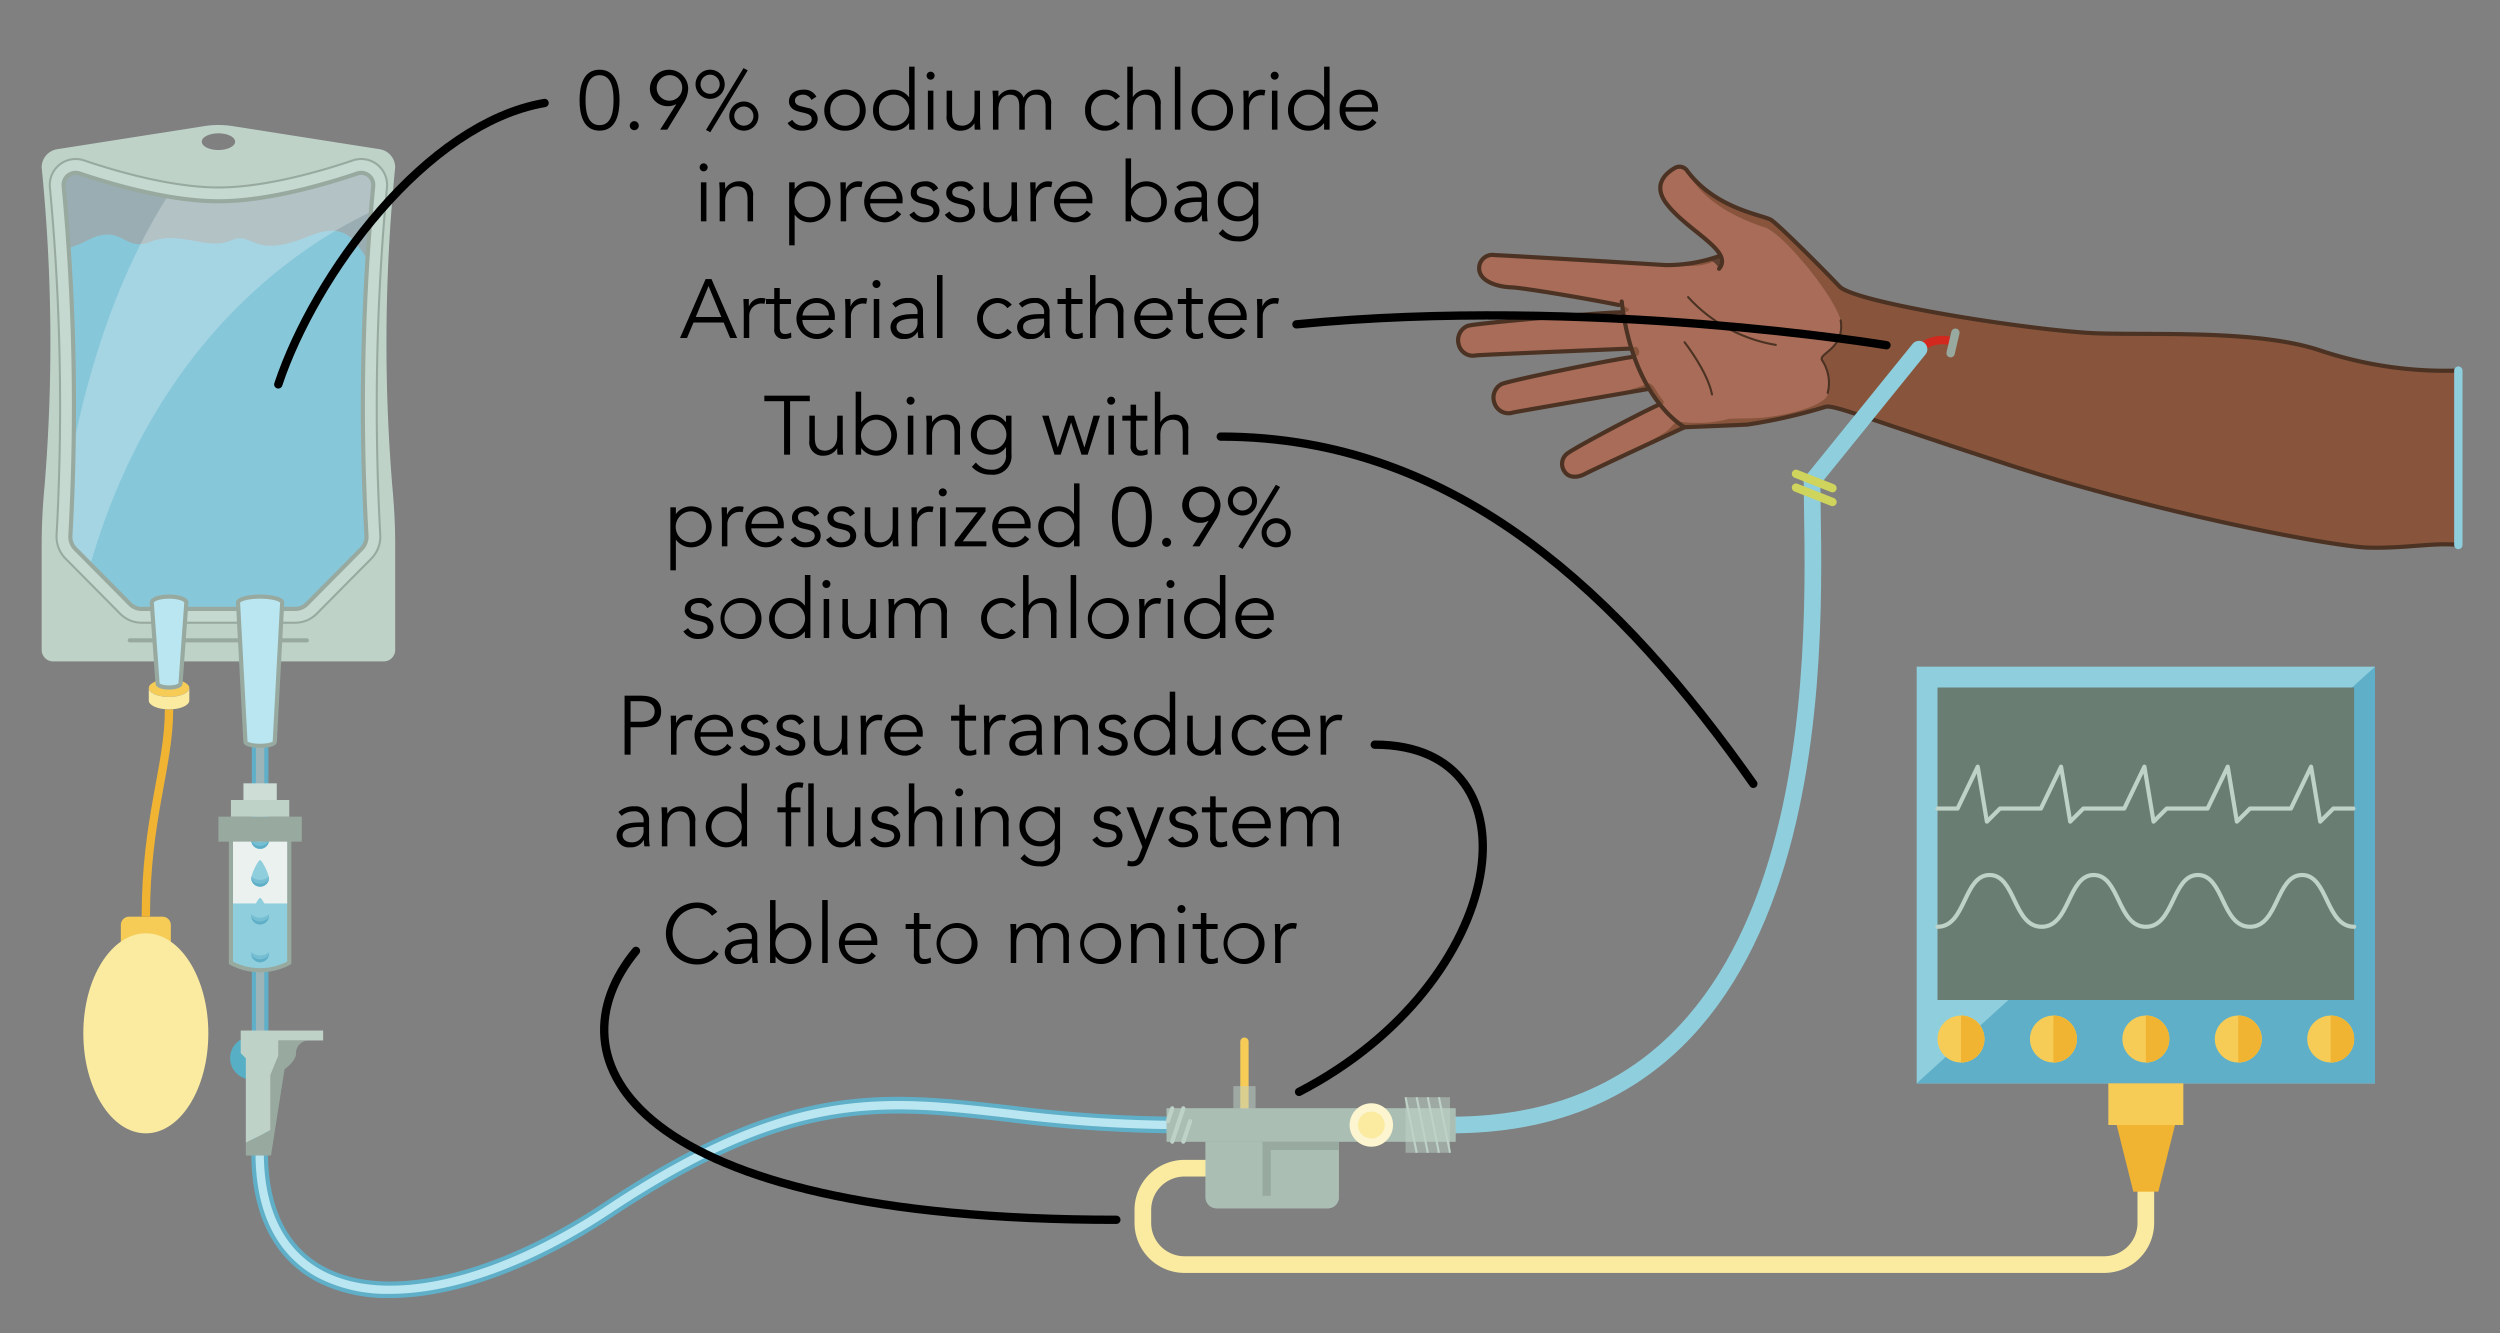 <svg id="Layer_1" data-name="Layer 1" xmlns="http://www.w3.org/2000/svg" width="300" height="160" viewBox="0 0 300 160"><rect x="0" y="0" width="300" height="160" fill="#808080" stroke="none"/><defs><style>.cls-1{fill:#f6cc57;}.cls-2,.cls-26{fill:#faeba0;}.cls-15,.cls-20,.cls-22,.cls-25,.cls-27,.cls-28,.cls-3,.cls-30,.cls-36,.cls-37,.cls-38,.cls-39,.cls-40,.cls-41,.cls-42,.cls-5,.cls-6{fill:none;}.cls-3{stroke:#f0b432;}.cls-22,.cls-25,.cls-26,.cls-27,.cls-28,.cls-3,.cls-38,.cls-4,.cls-40{stroke-miterlimit:10;}.cls-18,.cls-21,.cls-4,.cls-7{fill:#b9e6f0;}.cls-4,.cls-7{stroke:#5fafc8;}.cls-15,.cls-21,.cls-27,.cls-30,.cls-36,.cls-4,.cls-7{stroke-width:0.5px;}.cls-5{stroke:#faeba0;}.cls-11,.cls-15,.cls-20,.cls-21,.cls-22,.cls-27,.cls-30,.cls-36,.cls-37,.cls-38,.cls-39,.cls-40,.cls-41,.cls-42,.cls-5,.cls-6,.cls-7{stroke-linecap:round;}.cls-11,.cls-15,.cls-20,.cls-21,.cls-30,.cls-36,.cls-37,.cls-39,.cls-41,.cls-42,.cls-5,.cls-6,.cls-7{stroke-linejoin:round;}.cls-5,.cls-6{stroke-width:2px;}.cls-38,.cls-6{stroke:#8fcedd;}.cls-7{fill-opacity:0.5;}.cls-8{fill:#56afc4;}.cls-23,.cls-9{fill:#98aaa0;}.cls-10,.cls-24{fill:#bed2c8;}.cls-11{fill:#ebf1ee;}.cls-11,.cls-15,.cls-20,.cls-21,.cls-28,.cls-40{stroke:#98aaa0;}.cls-11,.cls-20,.cls-25,.cls-37{stroke-width:0.25px;}.cls-12{fill:#8fcedd;}.cls-13,.cls-14{fill:#5fafc8;}.cls-14,.cls-23,.cls-24{opacity:0.5;}.cls-16{fill:#ceddd6;}.cls-17{fill:#e3f5f9;fill-opacity:0.2;}.cls-18{fill-opacity:0.45;}.cls-19{fill:#fff;opacity:0.25;}.cls-22{stroke:#f6cc57;}.cls-25,.cls-27,.cls-30{stroke:#bed2c8;}.cls-26{stroke:#fcf5cf;}.cls-29{fill:#697d73;}.cls-31{fill:#f0b432;}.cls-32{fill:#88553c;}.cls-33{fill:#94664f;}.cls-34{fill:#fa827d;opacity:0.2;}.cls-35{fill:#5f4132;}.cls-36,.cls-37{stroke:#4b3223;}.cls-39{stroke:#d2281e;}.cls-41{stroke:#000;}.cls-42{stroke:#ced45c;}</style></defs><path class="cls-1" d="M15.5,110h4a1,1,0,0,1,1,1v3a0,0,0,0,1,0,0h-6a0,0,0,0,1,0,0v-3A1,1,0,0,1,15.5,110Z"/><ellipse class="cls-2" cx="17.5" cy="124" rx="7.5" ry="12"/><path class="cls-3" d="M17.5,110c0-11.785,2.785-18.023,2.785-24.873"/><path class="cls-4" d="M46.795,155.513a18.335,18.335,0,0,1-8.722-1.956c-5.012-2.686-7.661-7.936-7.661-15.183a.75.75,0,0,1,1.5,0c0,6.659,2.376,11.452,6.87,13.861,7.59,4.065,20.542,1.119,33.798-7.697,22.024-14.644,33.138-13.389,48.516-11.649A167.06,167.06,0,0,0,140.871,134.25a.75.75,0,0,1,0,1.5,168.226,168.226,0,0,1-19.944-1.371c-15.063-1.706-25.948-2.935-47.517,11.409C63.858,152.14,54.392,155.513,46.795,155.513Z"/><path class="cls-5" d="M145.345,140.184h-3.202a5,5,0,0,0-5,5v1.567a5,5,0,0,0,5,5H252.5a5,5,0,0,0,5-5v-6.079"/><path class="cls-6" d="M217.446,57.762C217.446,72.598,221.795,135,174.138,135"/><path class="cls-7" d="M31.962,137.345V89.457a.75.75,0,0,0-1.5,0v47.888"/><circle class="cls-8" cx="30.181" cy="126.969" r="2.57"/><path class="cls-9" d="M32.461,128.979,33.411,126.669v-1.812h3.565a1.516,1.516,0,0,0-1.453,1.571c0,.896-1.378,1.883-1.378,1.883l-1.63,10.357H29.499v-1.535l2.961-1.529Z"/><polygon class="cls-10" points="38.778 123.667 38.778 124.857 36.976 124.857 33.411 124.857 33.411 126.669 32.461 128.979 32.461 135.603 29.499 137.133 29.499 126.995 28.886 126.382 28.886 124.857 28.886 123.667 38.778 123.667"/><path class="cls-11" d="M34.712,100.179v15.368a7.431,7.431,0,0,1-7,0v-15.368Z"/><path class="cls-12" d="M34.712,108.418v7.129a7.431,7.431,0,0,1-7,0v-7.129Z"/><path class="cls-12" d="M30.138,105.314a1.074,1.074,0,0,0,2.147,0,6.301,6.301,0,0,0-.919-1.997.18.18,0,0,0-.309,0A6.302,6.302,0,0,0,30.138,105.314Z"/><path class="cls-13" d="M31.212,106.053a1.246,1.246,0,0,0,1.059-.592,1.068,1.068,0,0,1-2.118,0A1.246,1.246,0,0,0,31.212,106.053Z"/><path class="cls-14" d="M31.212,105.588a1.56,1.56,0,0,0,1.054-.413.836.836,0,0,1,.019.139,1.074,1.074,0,1,1-2.147,0,.837.837,0,0,1,.019-.139A1.56,1.56,0,0,0,31.212,105.588Z"/><path class="cls-12" d="M30.138,100.779a1.074,1.074,0,0,0,2.147,0,6.301,6.301,0,0,0-.919-1.997.18.18,0,0,0-.309,0A6.302,6.302,0,0,0,30.138,100.779Z"/><path class="cls-13" d="M31.212,101.518a1.246,1.246,0,0,0,1.059-.592,1.068,1.068,0,0,1-2.118,0A1.246,1.246,0,0,0,31.212,101.518Z"/><path class="cls-14" d="M31.212,101.053a1.56,1.56,0,0,0,1.054-.413.836.836,0,0,1,.019.139,1.074,1.074,0,1,1-2.147,0,.837.837,0,0,1,.019-.139A1.56,1.56,0,0,0,31.212,101.053Z"/><path class="cls-12" d="M30.138,109.848a1.074,1.074,0,0,0,2.147,0,6.301,6.301,0,0,0-.919-1.997.18.18,0,0,0-.309,0A6.302,6.302,0,0,0,30.138,109.848Z"/><path class="cls-13" d="M31.212,110.588a1.246,1.246,0,0,0,1.059-.592,1.068,1.068,0,0,1-2.118,0A1.246,1.246,0,0,0,31.212,110.588Z"/><path class="cls-14" d="M31.212,110.123a1.56,1.56,0,0,0,1.054-.413.836.836,0,0,1,.019.139,1.074,1.074,0,1,1-2.147,0,.837.837,0,0,1,.019-.139A1.56,1.56,0,0,0,31.212,110.123Z"/><path class="cls-12" d="M30.138,114.383a1.074,1.074,0,0,0,2.147,0,6.301,6.301,0,0,0-.919-1.997.18.18,0,0,0-.309,0A6.302,6.302,0,0,0,30.138,114.383Z"/><path class="cls-13" d="M31.212,115.123a1.246,1.246,0,0,0,1.059-.592,1.068,1.068,0,0,1-2.118,0A1.246,1.246,0,0,0,31.212,115.123Z"/><path class="cls-14" d="M31.212,114.657a1.56,1.56,0,0,0,1.054-.413.836.836,0,0,1,.019.139,1.074,1.074,0,1,1-2.147,0,.837.837,0,0,1,.019-.139A1.56,1.56,0,0,0,31.212,114.657Z"/><path class="cls-15" d="M34.712,100.179v15.368a7.431,7.431,0,0,1-7,0v-15.368Z"/><rect class="cls-9" x="26.212" y="98" width="10" height="2.997" transform="translate(62.424 198.997) rotate(180)"/><rect class="cls-10" x="27.712" y="96" width="7" height="2"/><rect class="cls-16" x="29.212" y="94" width="4" height="2"/><path class="cls-13" d="M8.28,29.741a12.973,12.973,0,0,0,2.154-.873c4.282-2.202,4.282,1.468,7.707.122s6.728,1.101,9.542-.122,2.447,2.324,9.297-.489c4.542-1.865,5.428.409,7.077,2.653a295.617,295.617,0,0,0-.079,33.251,2.078,2.078,0,0,1-.601,1.585l-6.561,6.622a1.953,1.953,0,0,1-1.387.578l-18.433,0a1.953,1.953,0,0,1-1.387-.578L9.047,65.869a2.078,2.078,0,0,1-.601-1.585A294.187,294.187,0,0,0,8.28,29.741Z"/><ellipse class="cls-1" cx="20.285" cy="82.564" rx="2.431" ry="1.064"/><path class="cls-10" d="M5,20.084a2.206,2.206,0,0,1,1.864-2.18l17.658-2.772a10.895,10.895,0,0,1,3.379,0l17.658,2.772a2.206,2.206,0,0,1,1.864,2.18,211.805,211.805,0,0,0-.36,38.113c.229,2.38.36,4.768.36,7.159v12.629A1.386,1.386,0,0,1,46.038,79.371H6.386A1.386,1.386,0,0,1,5,77.985V65.356c0-2.391.131-4.779.36-7.159A211.81,211.81,0,0,0,5,20.084ZM26.212,16c-1.105,0-2,.448-2,1,0,.552.895,1,2,1,1.105,0,2-.448,2-1C28.212,16.448,27.316,16,26.212,16ZM8.446,64.284a2.078,2.078,0,0,0,.601,1.585l6.561,6.622a1.953,1.953,0,0,0,1.387.578H35.428a1.953,1.953,0,0,0,1.387-.578l6.561-6.622a2.078,2.078,0,0,0,.601-1.585A281.631,281.631,0,0,1,44.784,22.343a1.451,1.451,0,0,0-1.907-1.525c-3.516,1.192-10.676,3.336-16.665,3.336-5.989,0-13.149-2.144-16.665-3.336a1.45,1.45,0,0,0-1.907,1.525A281.629,281.629,0,0,1,8.446,64.284Z"/><path class="cls-17" d="M6.768,20.116a3.1,3.1,0,0,1,3.311-.869c3.58,1.213,10.435,3.248,16.133,3.248,5.697,0,12.553-2.035,16.133-3.248A3.108,3.108,0,0,1,46.433,22.518a282.426,282.426,0,0,0-.801,41.67,3.745,3.745,0,0,1-1.078,2.848l-6.561,6.622a3.635,3.635,0,0,1-2.565,1.069H16.995a3.635,3.635,0,0,1-2.565-1.07L7.87,67.036a3.745,3.745,0,0,1-1.078-2.848A282.428,282.428,0,0,0,5.991,22.518,3.106,3.106,0,0,1,6.768,20.116ZM8.446,64.284a2.078,2.078,0,0,0,.601,1.585l6.561,6.622a1.953,1.953,0,0,0,1.387.578H35.428a1.953,1.953,0,0,0,1.387-.578l6.561-6.622a2.078,2.078,0,0,0,.601-1.585,281.635,281.635,0,0,1,.807-41.941,1.45,1.45,0,0,0-1.907-1.525c-3.516,1.192-10.676,3.336-16.665,3.336S13.063,22.01,9.546,20.818a1.45,1.45,0,0,0-1.907,1.525A281.632,281.632,0,0,1,8.446,64.284Z"/><path class="cls-18" d="M9.546,20.818c3.516,1.192,10.676,3.336,16.665,3.336s13.149-2.144,16.665-3.336a1.45,1.45,0,0,1,1.907,1.525,281.629,281.629,0,0,0-.807,41.941,2.078,2.078,0,0,1-.601,1.585l-6.561,6.622a1.953,1.953,0,0,1-1.387.578l-18.433,0a1.953,1.953,0,0,1-1.387-.578l-6.561-6.622a2.078,2.078,0,0,1-.601-1.585A281.629,281.629,0,0,0,7.639,22.343,1.45,1.45,0,0,1,9.546,20.818Z"/><path class="cls-19" d="M26.212,24.154c5.989,0,13.149-2.144,16.665-3.336a1.45,1.45,0,0,1,1.907,1.525q-.164,1.548-.301,3.097c-8.41,3.986-25.823,15.23-33.627,42.254L9.047,65.869a2.078,2.078,0,0,1-.601-1.585c.098-1.7.297-5.65.386-10.933,1.999-9.756,5.425-20.554,11.277-29.783A36.601,36.601,0,0,0,26.212,24.154Z"/><path class="cls-20" d="M35.428,74.727a3.635,3.635,0,0,0,2.565-1.069l6.561-6.622a3.745,3.745,0,0,0,1.078-2.848A282.425,282.425,0,0,1,46.433,22.518a3.105,3.105,0,0,0-4.088-3.27c-3.58,1.213-10.436,3.248-16.133,3.248-5.698,0-12.554-2.035-16.133-3.248a3.108,3.108,0,0,0-4.088,3.27A282.429,282.429,0,0,1,6.791,64.188a3.745,3.745,0,0,0,1.078,2.848l6.561,6.622a3.635,3.635,0,0,0,2.565,1.07Z"/><path class="cls-15" d="M16.995,73.069a1.953,1.953,0,0,1-1.387-.578L9.047,65.869a2.078,2.078,0,0,1-.601-1.585A281.63,281.63,0,0,0,7.639,22.343a1.45,1.45,0,0,1,1.907-1.525c3.517,1.192,10.676,3.336,16.665,3.336s13.149-2.144,16.665-3.336a1.45,1.45,0,0,1,1.907,1.525,281.629,281.629,0,0,0-.807,41.941,2.078,2.078,0,0,1-.601,1.585l-6.561,6.622a1.953,1.953,0,0,1-1.387.578Z"/><line class="cls-15" x1="36.82" y1="76.841" x2="15.573" y2="76.841"/><path class="cls-21" d="M32.97,89.028c0,.261-.787.472-1.758.472s-1.758-.211-1.758-.472L28.563,72.303c0-.393,1.186-.711,2.649-.711s2.649.318,2.649.711Z"/><path class="cls-21" d="M21.663,82.028c0,.261-.617.472-1.378.472s-1.378-.211-1.378-.472L18.209,72.303c0-.393.929-.711,2.076-.711s2.076.318,2.076.711Z"/><path class="cls-2" d="M20.285,83.627c1.342,0,2.431-.476,2.431-1.064v1.5c0,.587-1.088,1.064-2.431,1.064s-2.431-.476-2.431-1.064v-1.5C17.854,83.151,18.942,83.627,20.285,83.627Z"/><path d="M74.343,12.021c0,1.569-.369,3.658-2.398,3.658-2.028,0-2.398-2.089-2.398-3.658s.37-3.658,2.398-3.658C73.974,8.363,74.343,10.452,74.343,12.021Zm-4.077,0c0,1.119.14,2.998,1.679,2.998s1.68-1.879,1.68-2.998-.141-2.998-1.68-2.998S70.266,10.902,70.266,12.021Z"/><path d="M76.115,15.619a.54.54,0,1,1,.539-.539A.537.537,0,0,1,76.115,15.619Z"/><path d="M81.144,12.521,81.124,12.501a1.949,1.949,0,0,1-.979.24,2.115,2.115,0,0,1-2.159-2.188,2.302,2.302,0,0,1,4.598,0,3.408,3.408,0,0,1-.609,1.898l-1.909,3.108h-.85Zm-.859-3.498a1.53,1.53,0,1,0,1.579,1.529A1.488,1.488,0,0,0,80.284,9.023Z"/><path d="M85.204,11.861a1.749,1.749,0,1,1,1.759-1.749A1.734,1.734,0,0,1,85.204,11.861Zm0-2.898a1.149,1.149,0,1,0,1.159,1.149A1.145,1.145,0,0,0,85.204,8.963Zm.03,6.906-.52-.27,4.507-7.426.51.27Zm4.018-.189a1.749,1.749,0,1,1,1.759-1.749A1.734,1.734,0,0,1,89.252,15.68Zm0-2.898a1.149,1.149,0,1,0,1.159,1.149A1.145,1.145,0,0,0,89.252,12.781Z"/><path d="M97.374,11.991a1.09,1.09,0,0,0-1.01-.629c-.459,0-.969.199-.969.699,0,.439.31.6.919.739l.67.16A1.342,1.342,0,0,1,98.124,14.24c0,1.02-.91,1.439-1.819,1.439a2.038,2.038,0,0,1-1.799-.91l.569-.39a1.419,1.419,0,0,0,1.229.7c.54,0,1.1-.24,1.1-.78,0-.47-.4-.629-.89-.749l-.64-.15c-.32-.08-1.199-.34-1.199-1.229,0-.97.85-1.41,1.729-1.41a1.62,1.62,0,0,1,1.56.84Z"/><path d="M101.394,15.68a2.389,2.389,0,0,1-2.479-2.459,2.484,2.484,0,0,1,4.968,0A2.392,2.392,0,0,1,101.394,15.68Zm0-4.317a1.732,1.732,0,0,0-1.759,1.858,1.767,1.767,0,1,0,3.528,0A1.735,1.735,0,0,0,101.394,11.362Z"/><path d="M109.752,15.56h-.659v-.779h-.021a2.236,2.236,0,0,1-1.818.899,2.393,2.393,0,0,1-2.489-2.459,2.393,2.393,0,0,1,2.489-2.459,2.235,2.235,0,0,1,1.818.9h.021V8.004h.659Zm-2.498-.479a1.859,1.859,0,1,0,0-3.718,1.735,1.735,0,0,0-1.77,1.858A1.735,1.735,0,0,0,107.254,15.08Z"/><path d="M111.675,9.562a.479.479,0,1,1,.479-.479A.486.486,0,0,1,111.675,9.562Zm.33,5.997h-.66V10.882h.66Z"/><path d="M116.973,15.56a6.213,6.213,0,0,1-.03-.75h-.02a1.885,1.885,0,0,1-1.569.87,1.604,1.604,0,0,1-1.759-1.829V10.882h.659V13.471c0,1.039.29,1.609,1.27,1.609.14,0,1.419-.09,1.419-1.799V10.882h.66v3.648c0,.25.03.689.05,1.029Z"/><path d="M119.154,11.922c0-.351-.03-.689-.05-1.04h.709v.71h.021a1.788,1.788,0,0,1,1.509-.83,1.483,1.483,0,0,1,1.489.97,1.708,1.708,0,0,1,1.539-.97,1.604,1.604,0,0,1,1.759,1.829v2.969h-.659V12.831c0-.949-.27-1.469-1.18-1.469-.98,0-1.319.839-1.319,1.709v2.488h-.659V12.831c0-.949-.27-1.469-1.18-1.469-.159,0-1.319.09-1.319,1.799v2.398h-.659Z"/><path d="M133.862,11.981a1.403,1.403,0,0,0-1.17-.619,1.706,1.706,0,0,0-1.759,1.858,1.707,1.707,0,0,0,1.759,1.859A1.403,1.403,0,0,0,133.862,14.46l.539.41a2.263,2.263,0,0,1-1.709.81,2.335,2.335,0,0,1-2.479-2.459,2.335,2.335,0,0,1,2.479-2.459,2.267,2.267,0,0,1,1.709.81Z"/><path d="M135.274,8.004h.659v3.628h.021a1.885,1.885,0,0,1,1.569-.87,1.604,1.604,0,0,1,1.759,1.829v2.969h-.66V12.971c0-1.039-.289-1.608-1.269-1.608-.141,0-1.42.09-1.42,1.799v2.398h-.659Z"/><path d="M141.644,15.56h-.66V8.004h.66Z"/><path d="M145.472,15.68a2.389,2.389,0,0,1-2.479-2.459,2.484,2.484,0,0,1,4.968,0A2.392,2.392,0,0,1,145.472,15.68Zm0-4.317a1.732,1.732,0,0,0-1.759,1.858,1.767,1.767,0,1,0,3.528,0A1.735,1.735,0,0,0,145.472,11.362Z"/><path d="M149.233,12.342c0-.42-.021-.78-.04-1.46h.649V11.752h.02a1.539,1.539,0,0,1,1.499-.99,1.77,1.77,0,0,1,.49.061l-.13.649a1.108,1.108,0,0,0-.38-.05,1.464,1.464,0,0,0-1.449,1.499v2.639h-.659Z"/><path d="M152.963,9.562a.479.479,0,1,1,.479-.479A.485.485,0,0,1,152.963,9.562Zm.33,5.997h-.66V10.882h.66Z"/><path d="M159.551,15.56h-.659v-.779h-.021a2.236,2.236,0,0,1-1.818.899,2.393,2.393,0,0,1-2.489-2.459,2.393,2.393,0,0,1,2.489-2.459,2.235,2.235,0,0,1,1.818.9h.021V8.004h.659Zm-2.498-.479a1.859,1.859,0,1,0,0-3.718,1.735,1.735,0,0,0-1.77,1.858A1.735,1.735,0,0,0,157.053,15.08Z"/><path d="M161.454,13.4a1.746,1.746,0,0,0,3.218.87l.51.42a2.44,2.44,0,0,1-2.009.989,2.375,2.375,0,0,1-2.419-2.459,2.362,2.362,0,0,1,2.359-2.459,2.193,2.193,0,0,1,2.238,2.339v.3Zm3.178-.539a1.411,1.411,0,0,0-1.519-1.499,1.646,1.646,0,0,0-1.64,1.499Z"/><path d="M84.439,20.562a.479.479,0,1,1,.479-.479A.485.485,0,0,1,84.439,20.562Zm.33,5.997h-.66V21.882h.66Z"/><path d="M86.99,21.882a6.419,6.419,0,0,1,.029.75H87.04a1.885,1.885,0,0,1,1.569-.87,1.604,1.604,0,0,1,1.759,1.829v2.969H89.708V23.971c0-1.039-.289-1.608-1.269-1.608-.141,0-1.42.09-1.42,1.799v2.398h-.659V22.911c0-.249-.03-.689-.05-1.029Z"/><path d="M94.7,21.882h.659v.78h.021a2.235,2.235,0,0,1,1.818-.9,2.459,2.459,0,1,1,0,4.918,2.236,2.236,0,0,1-1.818-.899h-.021V29.438H94.7Zm2.498.48a1.859,1.859,0,1,0,0,3.718,1.735,1.735,0,0,0,1.77-1.859A1.735,1.735,0,0,0,97.198,22.362Z"/><path d="M100.881,23.342c0-.42-.021-.78-.04-1.46h.649V22.752h.02a1.539,1.539,0,0,1,1.499-.99,1.77,1.77,0,0,1,.49.061l-.13.649a1.108,1.108,0,0,0-.38-.05,1.464,1.464,0,0,0-1.449,1.499v2.639h-.659Z"/><path d="M104.411,24.4a1.746,1.746,0,0,0,3.218.87l.51.42a2.44,2.44,0,0,1-2.009.989,2.46,2.46,0,0,1-.06-4.918,2.193,2.193,0,0,1,2.238,2.339v.3Zm3.178-.539a1.411,1.411,0,0,0-1.519-1.499,1.646,1.646,0,0,0-1.64,1.499Z"/><path d="M111.989,22.991a1.09,1.09,0,0,0-1.01-.629c-.459,0-.969.199-.969.699,0,.439.31.6.919.739l.67.16a1.342,1.342,0,0,1,1.14,1.279c0,1.02-.91,1.439-1.819,1.439a2.038,2.038,0,0,1-1.799-.91l.569-.39a1.419,1.419,0,0,0,1.229.7c.54,0,1.1-.24,1.1-.78,0-.47-.4-.629-.89-.749l-.64-.15c-.32-.08-1.199-.34-1.199-1.229,0-.97.85-1.41,1.729-1.41a1.62,1.62,0,0,1,1.56.84Z"/><path d="M116.249,22.991a1.09,1.09,0,0,0-1.01-.629c-.459,0-.969.199-.969.699,0,.439.31.6.919.739l.67.16a1.342,1.342,0,0,1,1.14,1.279c0,1.02-.91,1.439-1.819,1.439a2.038,2.038,0,0,1-1.799-.91l.569-.39a1.419,1.419,0,0,0,1.229.7c.54,0,1.1-.24,1.1-.78,0-.47-.4-.629-.89-.749l-.64-.15c-.32-.08-1.199-.34-1.199-1.229,0-.97.85-1.41,1.729-1.41a1.62,1.62,0,0,1,1.56.84Z"/><path d="M121.408,26.56a6.215,6.215,0,0,1-.03-.75h-.02a1.885,1.885,0,0,1-1.569.87,1.604,1.604,0,0,1-1.759-1.829V21.882h.659V24.471c0,1.039.29,1.609,1.27,1.609.14,0,1.419-.09,1.419-1.799V21.882h.66v3.648c0,.25.03.689.05,1.029Z"/><path d="M123.66,23.342c0-.42-.021-.78-.04-1.46h.649V22.752h.02a1.539,1.539,0,0,1,1.499-.99,1.77,1.77,0,0,1,.49.061l-.13.649a1.108,1.108,0,0,0-.38-.05,1.464,1.464,0,0,0-1.449,1.499v2.639h-.659Z"/><path d="M127.19,24.4a1.746,1.746,0,0,0,3.218.87l.51.42a2.44,2.44,0,0,1-2.009.989,2.46,2.46,0,0,1-.06-4.918,2.193,2.193,0,0,1,2.238,2.339v.3Zm3.178-.539a1.411,1.411,0,0,0-1.519-1.499,1.646,1.646,0,0,0-1.64,1.499Z"/><path d="M135.07,19.004h.659v3.658H135.75a2.235,2.235,0,0,1,1.818-.9,2.459,2.459,0,1,1,0,4.918,2.236,2.236,0,0,1-1.818-.899h-.021v.779h-.659Zm2.498,3.358a1.859,1.859,0,1,0,0,3.718,1.735,1.735,0,0,0,1.77-1.859A1.735,1.735,0,0,0,137.568,22.362Z"/><path d="M144.179,23.691v-.12a1.059,1.059,0,0,0-1.199-1.209,2.078,2.078,0,0,0-1.429.549l-.4-.47a2.68,2.68,0,0,1,1.979-.68,1.57,1.57,0,0,1,1.709,1.659v2.089a7.612,7.612,0,0,0,.08,1.05h-.64a4.668,4.668,0,0,1-.061-.76h-.02a1.75,1.75,0,0,1-1.649.88,1.441,1.441,0,0,1-1.609-1.369c0-1.52,1.789-1.619,2.908-1.619Zm-.34.539c-.669,0-2.179.051-2.179.99,0,.619.569.859,1.1.859a1.367,1.367,0,0,0,1.419-1.51v-.34Z"/><path d="M146.73,27.499a2.219,2.219,0,0,0,1.789.859,1.65,1.65,0,0,0,1.819-1.839v-.84h-.021a2.006,2.006,0,0,1-1.749.88,2.373,2.373,0,0,1-2.438-2.379,2.345,2.345,0,0,1,2.379-2.419,2.153,2.153,0,0,1,1.809.9h.021v-.78h.659v4.638a2.236,2.236,0,0,1-2.508,2.438,2.894,2.894,0,0,1-2.249-.939ZM148.59,25.96a1.799,1.799,0,0,0,0-3.598,1.8,1.8,0,0,0,0,3.598Z"/><path d="M82.44,40.56h-.84l3.078-7.076h.7L88.457,40.56h-.84l-.779-1.859H83.22ZM83.489,38.041h3.068l-1.529-3.718Z"/><path d="M89.251,37.342c0-.42-.021-.78-.04-1.46h.649V36.752h.02a1.539,1.539,0,0,1,1.499-.99,1.77,1.77,0,0,1,.49.061l-.13.649a1.108,1.108,0,0,0-.38-.05,1.464,1.464,0,0,0-1.449,1.499v2.639H89.251Z"/><path d="M94.92,36.481H93.57v2.759c0,.699.27.84.68.84a1.476,1.476,0,0,0,.68-.18l.03.609a2.22,2.22,0,0,1-.89.17,1.089,1.089,0,0,1-1.16-1.249V36.481H91.921v-.6h.989V34.562h.66v1.319h1.35Z"/><path d="M96.281,38.4a1.746,1.746,0,0,0,3.218.87l.51.42A2.44,2.44,0,0,1,98,40.68a2.46,2.46,0,0,1-.06-4.918,2.193,2.193,0,0,1,2.238,2.339v.3Zm3.178-.539a1.411,1.411,0,0,0-1.519-1.499,1.646,1.646,0,0,0-1.64,1.499Z"/><path d="M101.451,37.342c0-.42-.021-.78-.04-1.46h.649V36.752h.02a1.539,1.539,0,0,1,1.499-.99,1.77,1.77,0,0,1,.49.061l-.13.649a1.108,1.108,0,0,0-.38-.05,1.464,1.464,0,0,0-1.449,1.499v2.639h-.659Z"/><path d="M105.181,34.562a.479.479,0,1,1,.479-.479A.486.486,0,0,1,105.181,34.562Zm.33,5.997h-.66V35.882h.66Z"/><path d="M110.099,37.691v-.12a1.059,1.059,0,0,0-1.199-1.209,2.078,2.078,0,0,0-1.429.549l-.4-.47a2.68,2.68,0,0,1,1.979-.68,1.57,1.57,0,0,1,1.709,1.659v2.089a7.612,7.612,0,0,0,.08,1.05h-.64a4.668,4.668,0,0,1-.061-.76h-.02a1.75,1.75,0,0,1-1.649.88,1.441,1.441,0,0,1-1.609-1.369c0-1.52,1.789-1.619,2.908-1.619Zm-.34.539c-.669,0-2.179.051-2.179.99,0,.619.569.859,1.1.859a1.367,1.367,0,0,0,1.419-1.51v-.34Z"/><path d="M113.101,40.56h-.66V33.004h.66Z"/><path d="M120.879,36.981a1.403,1.403,0,0,0-1.17-.619,1.862,1.862,0,0,0,0,3.718,1.403,1.403,0,0,0,1.17-.62l.539.41a2.263,2.263,0,0,1-1.709.81,2.459,2.459,0,1,1,0-4.918,2.267,2.267,0,0,1,1.709.81Z"/><path d="M125.289,37.691v-.12a1.059,1.059,0,0,0-1.199-1.209,2.078,2.078,0,0,0-1.429.549l-.4-.47a2.68,2.68,0,0,1,1.979-.68,1.57,1.57,0,0,1,1.709,1.659v2.089a7.612,7.612,0,0,0,.08,1.05h-.64a4.668,4.668,0,0,1-.061-.76h-.02a1.75,1.75,0,0,1-1.649.88,1.441,1.441,0,0,1-1.609-1.369c0-1.52,1.789-1.619,2.908-1.619Zm-.34.539c-.669,0-2.179.051-2.179.99,0,.619.569.859,1.1.859a1.367,1.367,0,0,0,1.419-1.51v-.34Z"/><path d="M129.9,36.481h-1.35v2.759c0,.699.27.84.68.84a1.476,1.476,0,0,0,.68-.18l.03.609a2.22,2.22,0,0,1-.89.17,1.089,1.089,0,0,1-1.16-1.249V36.481h-.989v-.6h.989V34.562h.66v1.319h1.35Z"/><path d="M130.802,33.004h.659v3.628h.021a1.885,1.885,0,0,1,1.569-.87,1.604,1.604,0,0,1,1.759,1.829v2.969h-.66V37.971c0-1.039-.289-1.608-1.269-1.608-.141,0-1.42.09-1.42,1.799v2.398h-.659Z"/><path d="M136.821,38.4a1.746,1.746,0,0,0,3.218.87l.51.42a2.44,2.44,0,0,1-2.009.989,2.46,2.46,0,0,1-.06-4.918,2.193,2.193,0,0,1,2.238,2.339v.3Zm3.178-.539a1.411,1.411,0,0,0-1.519-1.499,1.646,1.646,0,0,0-1.64,1.499Z"/><path d="M144.34,36.481h-1.35v2.759c0,.699.27.84.68.84a1.476,1.476,0,0,0,.68-.18l.03.609a2.22,2.22,0,0,1-.89.17,1.089,1.089,0,0,1-1.16-1.249V36.481h-.989v-.6h.989V34.562h.66v1.319h1.35Z"/><path d="M145.701,38.4a1.746,1.746,0,0,0,3.218.87l.51.42a2.44,2.44,0,0,1-2.009.989,2.46,2.46,0,0,1-.06-4.918,2.193,2.193,0,0,1,2.238,2.339v.3Zm3.178-.539a1.411,1.411,0,0,0-1.519-1.499,1.646,1.646,0,0,0-1.64,1.499Z"/><path d="M150.871,37.342c0-.42-.021-.78-.04-1.46h.649V36.752H151.5a1.539,1.539,0,0,1,1.499-.99,1.77,1.77,0,0,1,.49.061l-.13.649a1.108,1.108,0,0,0-.38-.05,1.464,1.464,0,0,0-1.449,1.499v2.639h-.659Z"/><path d="M94.809,54.56h-.72v-6.416H91.72V47.483h5.457v.66H94.809Z"/><path d="M100.498,54.56a6.213,6.213,0,0,1-.03-.75h-.02a1.885,1.885,0,0,1-1.569.87,1.604,1.604,0,0,1-1.759-1.829V49.882h.659V52.471c0,1.039.29,1.609,1.27,1.609.14,0,1.419-.09,1.419-1.799V49.882h.66v3.648c0,.25.03.689.05,1.029Z"/><path d="M102.68,47.004h.659v3.658h.021a2.235,2.235,0,0,1,1.818-.9,2.459,2.459,0,1,1,0,4.918,2.236,2.236,0,0,1-1.818-.899h-.021v.779h-.659Zm2.498,3.358a1.859,1.859,0,1,0,0,3.718,1.861,1.861,0,0,0,0-3.718Z"/><path d="M109.27,48.562a.479.479,0,1,1,.479-.479A.485.485,0,0,1,109.27,48.562Zm.33,5.997h-.66V49.882h.66Z"/><path d="M111.82,49.882a6.419,6.419,0,0,1,.029.75h.021a1.885,1.885,0,0,1,1.569-.87,1.604,1.604,0,0,1,1.759,1.829v2.969h-.66V51.971c0-1.039-.289-1.608-1.269-1.608-.141,0-1.42.09-1.42,1.799v2.398h-.659V50.911c0-.249-.03-.689-.05-1.029Z"/><path d="M117.109,55.499a2.219,2.219,0,0,0,1.789.859,1.65,1.65,0,0,0,1.819-1.839v-.84h-.021a2.006,2.006,0,0,1-1.749.88,2.373,2.373,0,0,1-2.438-2.379,2.345,2.345,0,0,1,2.379-2.419,2.153,2.153,0,0,1,1.809.9h.021v-.78h.659v4.638a2.236,2.236,0,0,1-2.508,2.438,2.894,2.894,0,0,1-2.249-.939ZM118.969,53.96a1.799,1.799,0,0,0,0-3.598,1.8,1.8,0,0,0,0,3.598Z"/><path d="M125.841,49.882l1.079,3.798h.02l1.25-3.798h.68l1.249,3.798h.02l1.08-3.798h.779l-1.479,4.678h-.739l-1.239-3.838h-.021l-1.239,3.838H126.54l-1.479-4.678Z"/><path d="M133.34,48.562a.479.479,0,1,1,.479-.479A.485.485,0,0,1,133.34,48.562Zm.33,5.997h-.66V49.882h.66Z"/><path d="M137.68,50.481h-1.35v2.759c0,.699.27.84.68.84a1.476,1.476,0,0,0,.68-.18l.03.609a2.22,2.22,0,0,1-.89.17,1.089,1.089,0,0,1-1.16-1.249V50.481h-.989v-.6h.989V48.562h.66v1.319h1.35Z"/><path d="M138.581,47.004h.659v3.628h.021a1.885,1.885,0,0,1,1.569-.87,1.604,1.604,0,0,1,1.759,1.829v2.969h-.66V51.971c0-1.039-.289-1.608-1.269-1.608-.141,0-1.42.09-1.42,1.799v2.398h-.659Z"/><path d="M80.445,60.882h.659v.78H81.125a2.235,2.235,0,0,1,1.818-.9,2.459,2.459,0,1,1,0,4.918,2.236,2.236,0,0,1-1.818-.899h-.021V68.438h-.659Zm2.498.48a1.859,1.859,0,1,0,0,3.718,1.861,1.861,0,0,0,0-3.718Z"/><path d="M86.626,62.342c0-.42-.021-.78-.04-1.46h.649V61.752h.02a1.539,1.539,0,0,1,1.499-.99,1.77,1.77,0,0,1,.49.061l-.13.649a1.108,1.108,0,0,0-.38-.05,1.464,1.464,0,0,0-1.449,1.499v2.639H86.626Z"/><path d="M90.156,63.4a1.746,1.746,0,0,0,3.218.87l.51.42a2.44,2.44,0,0,1-2.009.989,2.46,2.46,0,0,1-.06-4.918,2.193,2.193,0,0,1,2.238,2.339v.3Zm3.178-.539a1.411,1.411,0,0,0-1.519-1.499,1.646,1.646,0,0,0-1.64,1.499Z"/><path d="M97.734,61.991a1.09,1.09,0,0,0-1.01-.629c-.459,0-.969.199-.969.699,0,.439.31.6.919.739l.67.16a1.342,1.342,0,0,1,1.14,1.279c0,1.02-.91,1.439-1.819,1.439a2.038,2.038,0,0,1-1.799-.91l.569-.39a1.419,1.419,0,0,0,1.229.7c.54,0,1.1-.24,1.1-.78,0-.47-.4-.629-.89-.749l-.64-.15c-.32-.08-1.199-.34-1.199-1.229,0-.97.85-1.41,1.729-1.41a1.621,1.621,0,0,1,1.56.84Z"/><path d="M101.994,61.991a1.09,1.09,0,0,0-1.01-.629c-.459,0-.969.199-.969.699,0,.439.31.6.919.739l.67.16a1.342,1.342,0,0,1,1.14,1.279c0,1.02-.91,1.439-1.819,1.439a2.038,2.038,0,0,1-1.799-.91l.569-.39a1.419,1.419,0,0,0,1.229.7c.54,0,1.1-.24,1.1-.78,0-.47-.4-.629-.89-.749l-.64-.15c-.32-.08-1.199-.34-1.199-1.229,0-.97.85-1.41,1.729-1.41a1.621,1.621,0,0,1,1.56.84Z"/><path d="M107.153,65.56a6.215,6.215,0,0,1-.03-.75h-.02a1.885,1.885,0,0,1-1.569.87,1.604,1.604,0,0,1-1.759-1.829V60.882h.659V63.471c0,1.039.29,1.609,1.27,1.609.14,0,1.419-.09,1.419-1.799V60.882h.66v3.648c0,.25.03.689.05,1.029Z"/><path d="M109.405,62.342c0-.42-.021-.78-.04-1.46h.649V61.752h.02a1.539,1.539,0,0,1,1.499-.99,1.77,1.77,0,0,1,.49.061l-.13.649a1.108,1.108,0,0,0-.38-.05,1.464,1.464,0,0,0-1.449,1.499v2.639h-.659Z"/><path d="M113.135,59.562a.479.479,0,1,1,.479-.479A.485.485,0,0,1,113.135,59.562Zm.33,5.997h-.66V60.882h.66Z"/><path d="M118.264,61.362,115.525,64.96h2.838v.6h-3.798v-.479l2.739-3.599h-2.599v-.6h3.558Z"/><path d="M119.775,63.4a1.746,1.746,0,0,0,3.218.87l.51.42a2.44,2.44,0,0,1-2.009.989,2.46,2.46,0,0,1-.06-4.918,2.193,2.193,0,0,1,2.238,2.339v.3Zm3.178-.539a1.411,1.411,0,0,0-1.519-1.499,1.646,1.646,0,0,0-1.64,1.499Z"/><path d="M129.542,65.56h-.659v-.779h-.021a2.236,2.236,0,0,1-1.818.899,2.459,2.459,0,1,1,0-4.918,2.235,2.235,0,0,1,1.818.9h.021v-3.658h.659Zm-2.498-.479a1.859,1.859,0,1,0,0-3.718,1.861,1.861,0,0,0,0,3.718Z"/><path d="M138.223,62.021c0,1.569-.369,3.658-2.398,3.658-2.028,0-2.398-2.089-2.398-3.658s.37-3.658,2.398-3.658C137.854,58.363,138.223,60.452,138.223,62.021Zm-4.077,0c0,1.119.14,2.998,1.679,2.998s1.68-1.879,1.68-2.998-.141-2.998-1.68-2.998S134.146,60.902,134.146,62.021Z"/><path d="M139.995,65.619a.54.54,0,1,1,.539-.539A.537.537,0,0,1,139.995,65.619Z"/><path d="M145.023,62.521l-.02-.021a1.949,1.949,0,0,1-.98.24,2.115,2.115,0,0,1-2.159-2.188,2.302,2.302,0,0,1,4.598,0,3.408,3.408,0,0,1-.609,1.898l-1.909,3.108h-.85Zm-.859-3.498a1.53,1.53,0,1,0,1.579,1.529A1.488,1.488,0,0,0,144.164,59.023Z"/><path d="M149.084,61.861a1.749,1.749,0,1,1,1.759-1.749A1.734,1.734,0,0,1,149.084,61.861Zm0-2.898a1.149,1.149,0,1,0,1.159,1.149A1.145,1.145,0,0,0,149.084,58.963Zm.03,6.906-.52-.27,4.507-7.426.51.27Zm4.018-.189a1.749,1.749,0,1,1,1.759-1.749A1.734,1.734,0,0,1,153.132,65.68Zm0-2.898a1.149,1.149,0,1,0,1.159,1.149A1.145,1.145,0,0,0,153.132,62.781Z"/><path d="M84.869,72.991a1.09,1.09,0,0,0-1.01-.629c-.459,0-.969.199-.969.699,0,.439.31.6.919.739l.67.16a1.342,1.342,0,0,1,1.14,1.279c0,1.02-.91,1.439-1.819,1.439a2.038,2.038,0,0,1-1.799-.91l.569-.39a1.419,1.419,0,0,0,1.229.7c.54,0,1.1-.24,1.1-.78,0-.47-.4-.629-.89-.749l-.64-.15c-.32-.08-1.199-.34-1.199-1.229,0-.97.85-1.41,1.729-1.41a1.621,1.621,0,0,1,1.56.84Z"/><path d="M88.889,76.68a2.459,2.459,0,1,1,2.489-2.459A2.389,2.389,0,0,1,88.889,76.68Zm0-4.317a1.861,1.861,0,1,0,1.77,1.858A1.732,1.732,0,0,0,88.889,72.362Z"/><path d="M97.247,76.56h-.659v-.779h-.021a2.236,2.236,0,0,1-1.818.899,2.459,2.459,0,1,1,0-4.918,2.235,2.235,0,0,1,1.818.9h.021v-3.658h.659Zm-2.498-.479a1.859,1.859,0,1,0,0-3.718,1.861,1.861,0,0,0,0,3.718Z"/><path d="M99.17,70.562a.479.479,0,1,1,.479-.479A.485.485,0,0,1,99.17,70.562ZM99.5,76.56h-.66V71.882H99.5Z"/><path d="M104.469,76.56a6.215,6.215,0,0,1-.03-.75H104.419a1.885,1.885,0,0,1-1.569.87,1.604,1.604,0,0,1-1.759-1.829V71.882H101.75V74.471c0,1.039.29,1.609,1.27,1.609.14,0,1.419-.09,1.419-1.799V71.882h.66v3.648c0,.25.03.689.05,1.029Z"/><path d="M106.65,72.922c0-.351-.03-.689-.05-1.04h.709v.71h.021a1.788,1.788,0,0,1,1.509-.83,1.483,1.483,0,0,1,1.489.97,1.708,1.708,0,0,1,1.539-.97,1.604,1.604,0,0,1,1.759,1.829v2.969h-.659V73.831c0-.949-.27-1.469-1.18-1.469-.979,0-1.319.839-1.319,1.709v2.488h-.659V73.831c0-.949-.27-1.469-1.18-1.469-.159,0-1.319.09-1.319,1.799v2.398h-.659Z"/><path d="M121.358,72.981a1.403,1.403,0,0,0-1.17-.619,1.862,1.862,0,0,0,0,3.718A1.403,1.403,0,0,0,121.358,75.46l.539.41a2.263,2.263,0,0,1-1.709.81,2.459,2.459,0,1,1,0-4.918,2.266,2.266,0,0,1,1.709.81Z"/><path d="M122.771,69.004h.659v3.628h.021a1.885,1.885,0,0,1,1.569-.87,1.604,1.604,0,0,1,1.759,1.829v2.969h-.66V73.971c0-1.039-.289-1.608-1.269-1.608-.141,0-1.42.09-1.42,1.799v2.398h-.659Z"/><path d="M129.14,76.56h-.66V69.004h.66Z"/><path d="M132.968,76.68a2.459,2.459,0,1,1,2.489-2.459A2.389,2.389,0,0,1,132.968,76.68Zm0-4.317a1.861,1.861,0,1,0,1.77,1.858A1.732,1.732,0,0,0,132.968,72.362Z"/><path d="M136.729,73.342c0-.42-.021-.78-.04-1.46h.649v.87h.02a1.539,1.539,0,0,1,1.499-.99,1.77,1.77,0,0,1,.49.061l-.13.649a1.108,1.108,0,0,0-.38-.05,1.464,1.464,0,0,0-1.449,1.499v2.639h-.659Z"/><path d="M140.459,70.562a.479.479,0,1,1,.479-.479A.485.485,0,0,1,140.459,70.562Zm.33,5.997h-.66V71.882h.66Z"/><path d="M147.047,76.56h-.659v-.779h-.021a2.236,2.236,0,0,1-1.818.899,2.459,2.459,0,1,1,0-4.918,2.235,2.235,0,0,1,1.818.9h.021v-3.658h.659Zm-2.498-.479a1.859,1.859,0,1,0,0-3.718,1.861,1.861,0,0,0,0,3.718Z"/><path d="M148.95,74.4a1.746,1.746,0,0,0,3.218.87l.51.42a2.44,2.44,0,0,1-2.009.989,2.46,2.46,0,0,1-.06-4.918,2.193,2.193,0,0,1,2.238,2.339v.3Zm3.178-.539a1.411,1.411,0,0,0-1.519-1.499,1.646,1.646,0,0,0-1.64,1.499Z"/><path d="M74.949,83.483h2.06c1.439,0,2.328.62,2.328,1.889,0,1.27-.889,1.899-2.328,1.899H75.669v3.288h-.72Zm.72,3.128H76.829c1.289,0,1.729-.56,1.729-1.239s-.439-1.229-1.729-1.229H75.669Z"/><path d="M80.521,87.342c0-.42-.021-.78-.04-1.46h.649v.87h.02a1.539,1.539,0,0,1,1.499-.99,1.77,1.77,0,0,1,.49.061l-.13.649a1.108,1.108,0,0,0-.38-.05,1.464,1.464,0,0,0-1.449,1.499v2.639h-.659Z"/><path d="M84.051,88.4a1.746,1.746,0,0,0,3.218.87l.51.42a2.44,2.44,0,0,1-2.009.989,2.46,2.46,0,0,1-.06-4.918,2.193,2.193,0,0,1,2.238,2.339v.3Zm3.178-.539A1.411,1.411,0,0,0,85.71,86.362a1.646,1.646,0,0,0-1.64,1.499Z"/><path d="M91.629,86.991a1.09,1.09,0,0,0-1.01-.629c-.459,0-.969.199-.969.699,0,.439.31.6.919.739l.67.16a1.342,1.342,0,0,1,1.14,1.279c0,1.02-.91,1.439-1.819,1.439a2.038,2.038,0,0,1-1.799-.91l.569-.39a1.419,1.419,0,0,0,1.229.7c.54,0,1.1-.24,1.1-.78,0-.47-.4-.629-.89-.749l-.64-.15c-.32-.08-1.199-.34-1.199-1.229,0-.97.85-1.41,1.729-1.41a1.621,1.621,0,0,1,1.56.84Z"/><path d="M95.889,86.991a1.09,1.09,0,0,0-1.01-.629c-.459,0-.969.199-.969.699,0,.439.31.6.919.739l.67.16a1.342,1.342,0,0,1,1.14,1.279c0,1.02-.91,1.439-1.819,1.439a2.038,2.038,0,0,1-1.799-.91l.569-.39a1.419,1.419,0,0,0,1.23.7c.54,0,1.1-.24,1.1-.78,0-.47-.4-.629-.89-.749l-.64-.15c-.32-.08-1.199-.34-1.199-1.229,0-.97.85-1.41,1.729-1.41a1.621,1.621,0,0,1,1.56.84Z"/><path d="M101.048,90.56a6.215,6.215,0,0,1-.03-.75h-.02a1.885,1.885,0,0,1-1.569.87,1.604,1.604,0,0,1-1.759-1.829V85.882h.659V88.471c0,1.039.29,1.609,1.27,1.609.14,0,1.419-.09,1.419-1.799V85.882h.66v3.648c0,.25.03.689.05,1.029Z"/><path d="M103.3,87.342c0-.42-.021-.78-.04-1.46h.649v.87h.02a1.539,1.539,0,0,1,1.499-.99,1.77,1.77,0,0,1,.49.061l-.13.649a1.108,1.108,0,0,0-.38-.05,1.464,1.464,0,0,0-1.449,1.499v2.639h-.659Z"/><path d="M106.83,88.4a1.746,1.746,0,0,0,3.218.87l.51.42a2.44,2.44,0,0,1-2.009.989,2.46,2.46,0,0,1-.06-4.918,2.193,2.193,0,0,1,2.238,2.339v.3Zm3.178-.539a1.411,1.411,0,0,0-1.519-1.499,1.646,1.646,0,0,0-1.64,1.499Z"/><path d="M117.129,86.481H115.779v2.759c0,.699.27.84.68.84a1.476,1.476,0,0,0,.68-.18l.03.609a2.22,2.22,0,0,1-.89.17,1.089,1.089,0,0,1-1.16-1.249V86.481h-.989v-.6h.989V84.562h.66v1.319h1.35Z"/><path d="M118.101,87.342c0-.42-.021-.78-.04-1.46H118.71v.87h.02a1.539,1.539,0,0,1,1.499-.99,1.77,1.77,0,0,1,.49.061l-.13.649a1.108,1.108,0,0,0-.38-.05,1.464,1.464,0,0,0-1.449,1.499v2.639h-.659Z"/><path d="M124.349,87.691v-.12a1.059,1.059,0,0,0-1.199-1.209,2.078,2.078,0,0,0-1.429.549l-.4-.47a2.68,2.68,0,0,1,1.979-.68,1.57,1.57,0,0,1,1.709,1.659v2.089a7.612,7.612,0,0,0,.08,1.05h-.64a4.668,4.668,0,0,1-.061-.76h-.02a1.75,1.75,0,0,1-1.649.88,1.441,1.441,0,0,1-1.609-1.369c0-1.52,1.789-1.619,2.908-1.619Zm-.34.539c-.669,0-2.179.051-2.179.99,0,.619.569.859,1.1.859a1.367,1.367,0,0,0,1.419-1.51v-.34Z"/><path d="M127.171,85.882a6.419,6.419,0,0,1,.029.75h.021a1.885,1.885,0,0,1,1.569-.87,1.604,1.604,0,0,1,1.759,1.829v2.969h-.66V87.971c0-1.039-.289-1.608-1.269-1.608-.141,0-1.42.09-1.42,1.799v2.398H126.541V86.911c0-.249-.03-.689-.05-1.029Z"/><path d="M134.579,86.991a1.09,1.09,0,0,0-1.01-.629c-.459,0-.969.199-.969.699,0,.439.31.6.919.739l.67.16a1.342,1.342,0,0,1,1.14,1.279c0,1.02-.91,1.439-1.819,1.439a2.038,2.038,0,0,1-1.799-.91l.569-.39a1.419,1.419,0,0,0,1.23.7c.54,0,1.1-.24,1.1-.78,0-.47-.4-.629-.89-.749l-.64-.15c-.32-.08-1.199-.34-1.199-1.229,0-.97.85-1.41,1.729-1.41a1.62,1.62,0,0,1,1.56.84Z"/><path d="M141.027,90.56h-.659v-.779h-.021a2.236,2.236,0,0,1-1.818.899,2.459,2.459,0,1,1,0-4.918,2.235,2.235,0,0,1,1.818.9h.021v-3.658h.659Zm-2.498-.479a1.859,1.859,0,1,0,0-3.718,1.861,1.861,0,0,0,0,3.718Z"/><path d="M145.849,90.56a6.215,6.215,0,0,1-.03-.75h-.02a1.885,1.885,0,0,1-1.569.87,1.604,1.604,0,0,1-1.759-1.829V85.882h.659V88.471c0,1.039.29,1.609,1.27,1.609.14,0,1.419-.09,1.419-1.799V85.882h.66v3.648c0,.25.03.689.05,1.029Z"/><path d="M151.438,86.981a1.403,1.403,0,0,0-1.17-.619,1.862,1.862,0,0,0,0,3.718,1.403,1.403,0,0,0,1.17-.62l.539.41a2.263,2.263,0,0,1-1.709.81,2.459,2.459,0,1,1,0-4.918,2.267,2.267,0,0,1,1.709.81Z"/><path d="M153.311,88.4a1.746,1.746,0,0,0,3.218.87l.51.42a2.44,2.44,0,0,1-2.009.989,2.46,2.46,0,0,1-.06-4.918,2.193,2.193,0,0,1,2.238,2.339v.3Zm3.178-.539a1.411,1.411,0,0,0-1.519-1.499,1.646,1.646,0,0,0-1.64,1.499Z"/><path d="M158.48,87.342c0-.42-.021-.78-.04-1.46h.649v.87h.02a1.539,1.539,0,0,1,1.499-.99,1.77,1.77,0,0,1,.49.061l-.13.649a1.108,1.108,0,0,0-.38-.05,1.464,1.464,0,0,0-1.449,1.499v2.639h-.659Z"/><path d="M77.229,98.691v-.12a1.059,1.059,0,0,0-1.199-1.209,2.078,2.078,0,0,0-1.429.549l-.4-.47a2.679,2.679,0,0,1,1.979-.68,1.57,1.57,0,0,1,1.709,1.659v2.089a7.612,7.612,0,0,0,.08,1.05H77.329a4.668,4.668,0,0,1-.061-.76H77.249a1.75,1.75,0,0,1-1.649.88,1.441,1.441,0,0,1-1.609-1.369c0-1.52,1.789-1.619,2.908-1.619Zm-.34.539c-.669,0-2.179.051-2.179.99,0,.619.569.859,1.1.859a1.367,1.367,0,0,0,1.419-1.51v-.34Z"/><path d="M80.051,96.882a6.419,6.419,0,0,1,.029.75h.021a1.885,1.885,0,0,1,1.569-.87,1.604,1.604,0,0,1,1.759,1.829v2.969h-.66V98.971c0-1.039-.289-1.608-1.269-1.608-.141,0-1.42.09-1.42,1.799v2.398H79.421V97.911c0-.249-.03-.689-.05-1.029Z"/><path d="M89.647,101.56h-.659v-.779h-.021a2.236,2.236,0,0,1-1.818.899,2.459,2.459,0,1,1,0-4.918,2.235,2.235,0,0,1,1.818.9h.021v-3.658h.659Zm-2.498-.479a1.859,1.859,0,1,0,0-3.718,1.861,1.861,0,0,0,0,3.718Z"/><path d="M96.05,97.481H94.94v4.078h-.66V97.481H93.291v-.6h.989v-1.279c0-1.239.62-1.719,1.569-1.719a2.777,2.777,0,0,1,.57.07l-.12.6A2.16,2.16,0,0,0,95.79,94.483c-.729,0-.85.52-.85,1.199v1.199H96.05Zm1.599,4.078h-.659V94.004h.659Z"/><path d="M102.619,101.56a6.215,6.215,0,0,1-.03-.75h-.02A1.885,1.885,0,0,1,101,101.68a1.604,1.604,0,0,1-1.759-1.829V96.882h.659V99.471c0,1.039.29,1.609,1.27,1.609.14,0,1.419-.09,1.419-1.799V96.882h.66v3.648c0,.25.03.689.05,1.029Z"/><path d="M107.279,97.991a1.09,1.09,0,0,0-1.01-.629c-.459,0-.969.199-.969.699,0,.439.31.6.919.739l.67.16a1.342,1.342,0,0,1,1.14,1.279c0,1.02-.91,1.439-1.819,1.439a2.038,2.038,0,0,1-1.799-.91l.569-.39a1.419,1.419,0,0,0,1.229.7c.54,0,1.1-.24,1.1-.78,0-.47-.4-.629-.89-.749l-.64-.15c-.32-.08-1.199-.34-1.199-1.229,0-.97.85-1.41,1.729-1.41a1.621,1.621,0,0,1,1.56.84Z"/><path d="M109.061,94.004h.659v3.628h.021a1.885,1.885,0,0,1,1.569-.87,1.604,1.604,0,0,1,1.759,1.829v2.969h-.66V98.971c0-1.039-.289-1.608-1.269-1.608-.141,0-1.42.09-1.42,1.799v2.398h-.659Z"/><path d="M115.1,95.562a.479.479,0,1,1,.479-.479A.485.485,0,0,1,115.1,95.562Zm.33,5.997h-.66V96.882h.66Z"/><path d="M117.65,96.882a6.419,6.419,0,0,1,.029.75h.021a1.885,1.885,0,0,1,1.569-.87,1.604,1.604,0,0,1,1.759,1.829v2.969h-.66V98.971c0-1.039-.289-1.608-1.269-1.608-.141,0-1.42.09-1.42,1.799v2.398h-.659V97.911c0-.249-.03-.689-.05-1.029Z"/><path d="M122.939,102.499a2.219,2.219,0,0,0,1.789.859,1.65,1.65,0,0,0,1.819-1.839v-.84h-.021a2.006,2.006,0,0,1-1.749.88,2.373,2.373,0,0,1-2.438-2.379,2.345,2.345,0,0,1,2.379-2.419,2.153,2.153,0,0,1,1.809.9h.021v-.78h.659v4.638a2.236,2.236,0,0,1-2.508,2.438,2.894,2.894,0,0,1-2.249-.939Zm1.859-1.539a1.799,1.799,0,0,0,0-3.598,1.8,1.8,0,0,0,0,3.598Z"/><path d="M133.949,97.991a1.09,1.09,0,0,0-1.01-.629c-.459,0-.969.199-.969.699,0,.439.31.6.919.739l.67.16a1.342,1.342,0,0,1,1.14,1.279c0,1.02-.91,1.439-1.819,1.439a2.038,2.038,0,0,1-1.799-.91l.569-.39a1.419,1.419,0,0,0,1.229.7c.54,0,1.1-.24,1.1-.78,0-.47-.4-.629-.89-.749l-.64-.15c-.32-.08-1.199-.34-1.199-1.229,0-.97.85-1.41,1.729-1.41a1.621,1.621,0,0,1,1.56.84Z"/><path d="M137.47,100.75l1.429-3.868h.8l-2.339,5.897c-.279.719-.659,1.179-1.469,1.179a2.136,2.136,0,0,1-.61-.069l.07-.64a1.055,1.055,0,0,0,.5.109c.459,0,.699-.31.899-.839l.34-.9-1.919-4.737H136Z"/><path d="M143.029,97.991a1.09,1.09,0,0,0-1.01-.629c-.459,0-.969.199-.969.699,0,.439.31.6.919.739l.67.16a1.342,1.342,0,0,1,1.14,1.279c0,1.02-.91,1.439-1.819,1.439a2.038,2.038,0,0,1-1.799-.91l.569-.39a1.419,1.419,0,0,0,1.229.7c.54,0,1.1-.24,1.1-.78,0-.47-.4-.629-.89-.749l-.64-.15c-.32-.08-1.199-.34-1.199-1.229,0-.97.85-1.41,1.729-1.41a1.621,1.621,0,0,1,1.56.84Z"/><path d="M147.229,97.481h-1.35v2.759c0,.699.27.84.68.84a1.476,1.476,0,0,0,.68-.18l.03.609a2.22,2.22,0,0,1-.89.17,1.089,1.089,0,0,1-1.16-1.249V97.481h-.989v-.6h.989V95.562h.66v1.319h1.35Z"/><path d="M148.591,99.4a1.746,1.746,0,0,0,3.218.87l.51.42a2.44,2.44,0,0,1-2.009.989,2.46,2.46,0,0,1-.06-4.918,2.193,2.193,0,0,1,2.238,2.339v.3Zm3.178-.539a1.411,1.411,0,0,0-1.519-1.499,1.646,1.646,0,0,0-1.64,1.499Z"/><path d="M153.69,97.922c0-.351-.03-.689-.05-1.04h.709v.71h.021a1.788,1.788,0,0,1,1.509-.83,1.483,1.483,0,0,1,1.489.97,1.708,1.708,0,0,1,1.539-.97,1.604,1.604,0,0,1,1.759,1.829v2.969h-.659V98.831c0-.949-.27-1.469-1.18-1.469-.979,0-1.319.839-1.319,1.709v2.488h-.659V98.831c0-.949-.27-1.469-1.18-1.469-.159,0-1.319.09-1.319,1.799v2.398h-.659Z"/><path d="M86.242,114.44a3.118,3.118,0,0,1-2.618,1.299,3.718,3.718,0,0,1,0-7.436,3.079,3.079,0,0,1,2.448,1.119l-.63.47a2.335,2.335,0,0,0-1.818-.93,3.062,3.062,0,0,0,0,6.117,2.267,2.267,0,0,0,2.028-1.06Z"/><path d="M90.214,112.691v-.12a1.059,1.059,0,0,0-1.199-1.209,2.078,2.078,0,0,0-1.429.549l-.4-.47a2.679,2.679,0,0,1,1.979-.68,1.57,1.57,0,0,1,1.709,1.659v2.089a7.612,7.612,0,0,0,.08,1.05h-.64a4.668,4.668,0,0,1-.061-.76h-.02a1.75,1.75,0,0,1-1.649.88,1.441,1.441,0,0,1-1.609-1.369c0-1.52,1.789-1.619,2.908-1.619Zm-.34.539c-.669,0-2.179.051-2.179.99,0,.619.569.859,1.1.859a1.367,1.367,0,0,0,1.419-1.51v-.34Z"/><path d="M92.406,108.004h.659v3.658h.021a2.235,2.235,0,0,1,1.818-.9,2.459,2.459,0,1,1,0,4.918,2.236,2.236,0,0,1-1.818-.899h-.021v.779h-.659Zm2.498,3.358a1.859,1.859,0,1,0,0,3.718,1.861,1.861,0,0,0,0-3.718Z"/><path d="M99.326,115.56H98.666v-7.556h.66Z"/><path d="M101.377,113.4a1.746,1.746,0,0,0,3.218.87l.51.42a2.44,2.44,0,0,1-2.009.989,2.46,2.46,0,0,1-.06-4.918,2.193,2.193,0,0,1,2.238,2.339v.3Zm3.178-.539a1.411,1.411,0,0,0-1.519-1.499,1.646,1.646,0,0,0-1.64,1.499Z"/><path d="M111.676,111.481h-1.35v2.759c0,.699.27.84.68.84a1.476,1.476,0,0,0,.68-.18l.03.609a2.22,2.22,0,0,1-.89.17,1.089,1.089,0,0,1-1.16-1.249v-2.949h-.989v-.6h.989V109.562h.66v1.319h1.35Z"/><path d="M114.815,115.68a2.459,2.459,0,1,1,2.489-2.459A2.389,2.389,0,0,1,114.815,115.68Zm0-4.317a1.861,1.861,0,1,0,1.77,1.858A1.732,1.732,0,0,0,114.815,111.362Z"/><path d="M121.287,111.922c0-.351-.03-.689-.05-1.04h.709v.71h.021a1.788,1.788,0,0,1,1.509-.83,1.483,1.483,0,0,1,1.489.97,1.708,1.708,0,0,1,1.539-.97,1.604,1.604,0,0,1,1.759,1.829v2.969h-.659v-2.729c0-.949-.27-1.469-1.18-1.469-.979,0-1.319.839-1.319,1.709v2.488h-.659v-2.729c0-.949-.27-1.469-1.18-1.469-.159,0-1.319.09-1.319,1.799v2.398h-.659Z"/><path d="M132.045,115.68a2.459,2.459,0,1,1,2.489-2.459A2.389,2.389,0,0,1,132.045,115.68Zm0-4.317a1.861,1.861,0,1,0,1.77,1.858A1.732,1.732,0,0,0,132.045,111.362Z"/><path d="M136.366,110.882a6.419,6.419,0,0,1,.029.75h.021a1.885,1.885,0,0,1,1.569-.87,1.604,1.604,0,0,1,1.759,1.829v2.969H139.084V112.971c0-1.039-.289-1.608-1.269-1.608-.141,0-1.42.09-1.42,1.799v2.398h-.659v-3.648c0-.249-.03-.689-.05-1.029Z"/><path d="M141.775,109.562a.479.479,0,1,1,.479-.479A.485.485,0,0,1,141.775,109.562Zm.33,5.997h-.66v-4.678h.66Z"/><path d="M146.115,111.481h-1.35v2.759c0,.699.27.84.68.84a1.476,1.476,0,0,0,.68-.18l.03.609a2.22,2.22,0,0,1-.89.17,1.089,1.089,0,0,1-1.16-1.249v-2.949h-.989v-.6h.989V109.562h.66v1.319h1.35Z"/><path d="M149.255,115.68a2.459,2.459,0,1,1,2.489-2.459A2.389,2.389,0,0,1,149.255,115.68Zm0-4.317a1.861,1.861,0,1,0,1.77,1.858A1.732,1.732,0,0,0,149.255,111.362Z"/><path d="M153.017,112.342c0-.42-.021-.78-.04-1.46h.649v.87h.02a1.539,1.539,0,0,1,1.499-.99,1.77,1.77,0,0,1,.49.061l-.13.649a1.108,1.108,0,0,0-.38-.05,1.464,1.464,0,0,0-1.449,1.499v2.639h-.659Z"/><line class="cls-22" x1="149.333" y1="133" x2="149.333" y2="125"/><rect class="cls-10" x="140" y="133" width="34.667" height="4"/><rect class="cls-23" x="140" y="133" width="34.667" height="4"/><rect class="cls-24" x="168.667" y="131.667" width="5.333" height="6.667" transform="translate(342.667 270) rotate(180)"/><line class="cls-25" x1="172.667" y1="131.667" x2="174" y2="138.333"/><line class="cls-25" x1="171.333" y1="131.667" x2="172.667" y2="138.333"/><line class="cls-25" x1="170" y1="131.667" x2="171.333" y2="138.333"/><line class="cls-25" x1="168.667" y1="131.667" x2="170" y2="138.333"/><circle class="cls-26" cx="164.559" cy="135" r="2.107"/><path class="cls-10" d="M146,145h13.333a1.333,1.333,0,0,0,1.333-1.333V137h-16v6.667A1.333,1.333,0,0,0,146,145Z"/><path class="cls-23" d="M146,145h13.333a1.333,1.333,0,0,0,1.333-1.333V137h-16v6.667A1.333,1.333,0,0,0,146,145Z"/><rect class="cls-24" x="148" y="130.333" width="2.667" height="2.667" transform="translate(298.667 263.333) rotate(180)"/><line class="cls-27" x1="142" y1="133" x2="140.667" y2="137"/><line class="cls-27" x1="142.819" y1="134.542" x2="142" y2="137"/><line class="cls-27" x1="140.667" y1="133" x2="140.153" y2="134.542"/><polyline class="cls-28" points="160.667 137.5 152 137.5 152 143.5"/><rect class="cls-12" x="230" y="80" width="55" height="50"/><polygon class="cls-13" points="285 80 230 130 285 130 285 80"/><rect class="cls-29" x="232.5" y="82.5" width="50" height="37.5"/><polyline class="cls-30" points="232.5 97.025 234.91 97.025 237.328 92 238.426 98.593 240 97.025 244.91 97.025 247.328 92 248.426 98.593 250 97.025 254.91 97.025 257.328 92 258.426 98.593 260 97.025 264.91 97.025 267.328 92 268.426 98.593 270 97.025 274.91 97.025 277.328 92 278.426 98.593 280 97.025 282.41 97.025"/><circle class="cls-1" cx="279.684" cy="124.684" r="2.816"/><path class="cls-31" d="M282.5,124.684a2.816,2.816,0,0,0-2.816-2.816V127.5A2.816,2.816,0,0,0,282.5,124.684Z"/><rect class="cls-1" x="253" y="130" width="9" height="5"/><polygon class="cls-31" points="259 143 256 143 254 135 261 135 259 143"/><path class="cls-30" d="M282.5,111.213c-3.421,0-3.116-6.213-6.25-6.213s-2.829,6.213-6.25,6.213S266.884,105,263.75,105s-2.829,6.213-6.25,6.213S254.384,105,251.25,105s-2.829,6.213-6.25,6.213S241.884,105,238.75,105s-2.829,6.213-6.25,6.213"/><circle class="cls-1" cx="268.592" cy="124.684" r="2.816"/><path class="cls-31" d="M271.408,124.684a2.816,2.816,0,0,0-2.816-2.816V127.5A2.816,2.816,0,0,0,271.408,124.684Z"/><circle class="cls-1" cx="257.5" cy="124.684" r="2.816"/><path class="cls-31" d="M260.316,124.684A2.816,2.816,0,0,0,257.5,121.867V127.5A2.816,2.816,0,0,0,260.316,124.684Z"/><circle class="cls-1" cx="246.408" cy="124.684" r="2.816"/><path class="cls-31" d="M249.225,124.684a2.816,2.816,0,0,0-2.816-2.816V127.5A2.816,2.816,0,0,0,249.225,124.684Z"/><circle class="cls-1" cx="235.316" cy="124.684" r="2.816"/><path class="cls-31" d="M238.133,124.684a2.816,2.816,0,0,0-2.816-2.816V127.5A2.816,2.816,0,0,0,238.133,124.684Z"/><path class="cls-32" d="M278.639,42.131c-7.33-2.55-19.548-1.912-26.772-2.125s-29.216-3.612-31.128-5.631c-1.912-2.019-7.224-7.33-8.18-7.968-.908-.606-6.707-1.307-10.108-5.93a1.103,1.103,0,0,0-1.434-.34c-1.15.651-2.767,2.068-.994,4.357,1.937,2.503,5.585,4.452,6.436,6.177l-.136.051a18.81,18.81,0,0,1-6.476,1.089c-1.633-.109-18.776-1.143-20.463-1.197a1.594,1.594,0,0,0-1.687,2.34c.544.98,2.177,1.469,3.646,1.524s9.47,1.415,12.898,2.123l.448.148c.033.244.069.479.106.715l-.281.007c-3.429.109-17.361,1.306-18.395,1.633a1.849,1.849,0,0,0-1.089,2.177,1.767,1.767,0,0,0,2.123,1.361c1.306-.109,18.559-.816,18.559-.816l.066-.004c.106.339.22.651.333.968l-.073.016c-3.395.493-14.869,2.848-15.86,3.289a1.849,1.849,0,0,0-.837,2.285,1.767,1.767,0,0,0,2.262,1.114c1.286-.255,16.231-2.824,16.231-2.824l.075-.018a17.436,17.436,0,0,0,1.271,1.853l-.04.015c-3.111,1.446-10.275,5.268-11.112,5.938a1.56,1.56,0,0,0-.25,2.167c.362.564,1.255.848,2.417.244,1.162-.604,11.953-5.602,11.953-5.602s5.418-.212,7.543-.319a65.324,65.324,0,0,0,9.349-2.125c.956-.319,4.887,1.381,22.204,7.012,17.317,5.631,38.565,9.774,43.027,9.88,4.462.106,7.862-.637,10.73-.32V44.468A47.564,47.564,0,0,1,278.639,42.131Z"/><path class="cls-33" d="M201.016,20.138c-1.15.651-2.767,2.068-.994,4.357,1.937,2.503,5.585,4.452,6.436,6.177l-.001 0h0c-1.239,1.698-4.925,1.208-6.612,1.139-1.633-.109-18.776-1.143-20.463-1.197a1.594,1.594,0,0,0-1.687,2.34c.544.98,2.177,1.469,3.646,1.524s9.47,1.415,12.898,2.123l.448.148c1.126.197.916.706.106.715l-.281.007c-3.429.109-17.361,1.306-18.395,1.633a1.849,1.849,0,0,0-1.089,2.177,1.767,1.767,0,0,0,2.123,1.361c1.196-.1,15.754-.701,18.202-.802.338-.095.691-.19.879-.224.432-.079.864,1.178-.123,1.173l-.073.016c-3.395.493-14.869,2.848-15.86,3.289a1.849,1.849,0,0,0-.837,2.285,1.767,1.767,0,0,0,2.262,1.114c.851-.169,7.68-1.35,12.205-2.131,1.821-.58,3.603-1.163,3.878-1.31.589-.314,1.178,1.099,1.57,1.61.393.51.825.785-.471,1.139-.157.043-.457.149-.855.299-3.455,1.697-9.161,4.764-9.903,5.358a1.56,1.56,0,0,0-.25,2.167c.362.564,1.255.848,2.417.244.475-.247,2.568-1.232,4.869-2.307,2.127-1.163,4.185-2.305,4.676-2.64,1.102-.751,1.252-1.553,1.953-1.302a15.252,15.252,0,0,0,5.359-.25c1.102-.401,3.656.25,8.163-.901s4.112-2.326,4.112-2.326a4.9,4.9,0,0,0-.644-3.865c-.644-.859,2.737-1.342,2.201-4.831-.811-3.002-6.892-10.438-9.124-11.165-2.291-.745-7.362-2.704-9.308-6.804A1.103,1.103,0,0,0,201.016,20.138Z"/><path class="cls-34" d="M201.016,20.138c-1.15.651-2.767,2.068-.994,4.357,1.937,2.503,5.585,4.452,6.436,6.177l-.001 0h0c-1.239,1.698-4.925,1.208-6.612,1.139-1.633-.109-18.776-1.143-20.463-1.197a1.594,1.594,0,0,0-1.687,2.34c.544.98,2.177,1.469,3.646,1.524s9.47,1.415,12.898,2.123l.448.148c1.126.197.916.706.106.715l-.281.007c-3.429.109-17.361,1.306-18.395,1.633a1.849,1.849,0,0,0-1.089,2.177,1.767,1.767,0,0,0,2.123,1.361c1.196-.1,15.754-.701,18.202-.802.338-.095.691-.19.879-.224.432-.079.864,1.178-.123,1.173l-.073.016c-3.395.493-14.869,2.848-15.86,3.289a1.849,1.849,0,0,0-.837,2.285,1.767,1.767,0,0,0,2.262,1.114c.851-.169,7.68-1.35,12.205-2.131,1.821-.58,3.603-1.163,3.878-1.31.589-.314,1.178,1.099,1.57,1.61.393.51.825.785-.471,1.139-.157.043-.457.149-.855.299-3.455,1.697-9.161,4.764-9.903,5.358a1.56,1.56,0,0,0-.25,2.167c.362.564,1.255.848,2.417.244.475-.247,2.568-1.232,4.869-2.307,2.127-1.163,4.185-2.305,4.676-2.64,1.102-.751,1.252-1.553,1.953-1.302a15.252,15.252,0,0,0,5.359-.25c1.102-.401,3.656.25,8.163-.901s4.112-2.326,4.112-2.326a4.9,4.9,0,0,0-.644-3.865c-.644-.859,2.737-1.342,2.201-4.831-.811-3.002-6.892-10.438-9.124-11.165-2.291-.745-7.362-2.704-9.308-6.804A1.103,1.103,0,0,0,201.016,20.138Z"/><path class="cls-35" d="M205.035,31.13a2.212,2.212,0,0,1,1.256,1.12,1.325,1.325,0,0,0,.167-1.578l-.135.051C205.938,30.87,205.496,31.005,205.035,31.13Z"/><path class="cls-36" d="M295,44.468a47.563,47.563,0,0,1-16.361-2.337c-7.33-2.55-19.548-1.912-26.772-2.125s-29.216-3.612-31.128-5.631-7.224-7.33-8.18-7.968c-.908-.606-6.707-1.307-10.108-5.93a1.103,1.103,0,0,0-1.434-.34c-1.15.651-2.767,2.068-.994,4.357,2.55,3.293,8.074,5.631,6.268,7.755"/><path class="cls-36" d="M295,65.396c-2.868-.318-6.268.426-10.73.32s-25.71-4.25-43.027-9.88-21.248-7.33-22.204-7.012a65.331,65.331,0,0,1-9.349,2.125c-2.125.106-7.543.319-7.543.319s-6.162-3.293-7.543-15.086"/><path class="cls-37" d="M202.572,35.65A18.283,18.283,0,0,0,213.09,41.387"/><path class="cls-37" d="M202.147,41.068s2.762,3.506,3.293,6.268"/><path class="cls-37" d="M219.327,47.142a4.9,4.9,0,0,0-.644-3.865c-.644-.859,2.737-1.342,2.201-4.831"/><path class="cls-36" d="M206.323,30.723a18.81,18.81,0,0,1-6.476,1.088c-1.633-.109-18.776-1.143-20.463-1.197a1.594,1.594,0,0,0-1.687,2.34c.544.98,2.177,1.469,3.646,1.524s9.47,1.415,12.898,2.123"/><path class="cls-36" d="M194.513,37.472c-3.429.109-17.361,1.306-18.395,1.633a1.849,1.849,0,0,0-1.088,2.177,1.767,1.767,0,0,0,2.123,1.361c1.306-.109,18.559-.816,18.559-.816"/><path class="cls-36" d="M196.037,42.805c-3.395.493-14.869,2.848-15.86,3.289a1.849,1.849,0,0,0-.837,2.285,1.767,1.767,0,0,0,2.262,1.114c1.286-.255,16.231-2.824,16.231-2.824"/><path class="cls-36" d="M199.139,48.52c-3.11,1.446-10.275,5.268-11.112,5.938a1.56,1.56,0,0,0-.25,2.167c.362.564,1.255.848,2.417.244s11.953-5.602,11.953-5.602"/><line class="cls-38" x1="295" y1="44.468" x2="295" y2="65.396"/><path class="cls-39" d="M230.282,41.903a4.169,4.169,0,0,1,3.978-.93"/><line class="cls-40" x1="234.648" y1="39.922" x2="234.073" y2="42.385"/><line class="cls-6" x1="230.282" y1="41.903" x2="217.446" y2="57.762"/><path class="cls-41" d="M65.349,12.358C51.078,14.804,37.781,32.968,33.395,46.126"/><path class="cls-41" d="M155.574,38.921c35.088-3.446,70.802,2.506,70.802,2.506"/><path class="cls-41" d="M146.489,52.392c28.509,0,48.245,19.423,63.909,41.666"/><path class="cls-41" d="M164.973,89.359c20.363,0,16.291,28.509-9.085,41.666"/><path class="cls-41" d="M76.314,114.108c-10.652,12.845-1.253,32.268,57.644,32.268"/><line class="cls-42" x1="215.518" y1="56.856" x2="219.899" y2="58.582"/><line class="cls-42" x1="215.518" y1="58.515" x2="219.899" y2="60.241"/></svg>